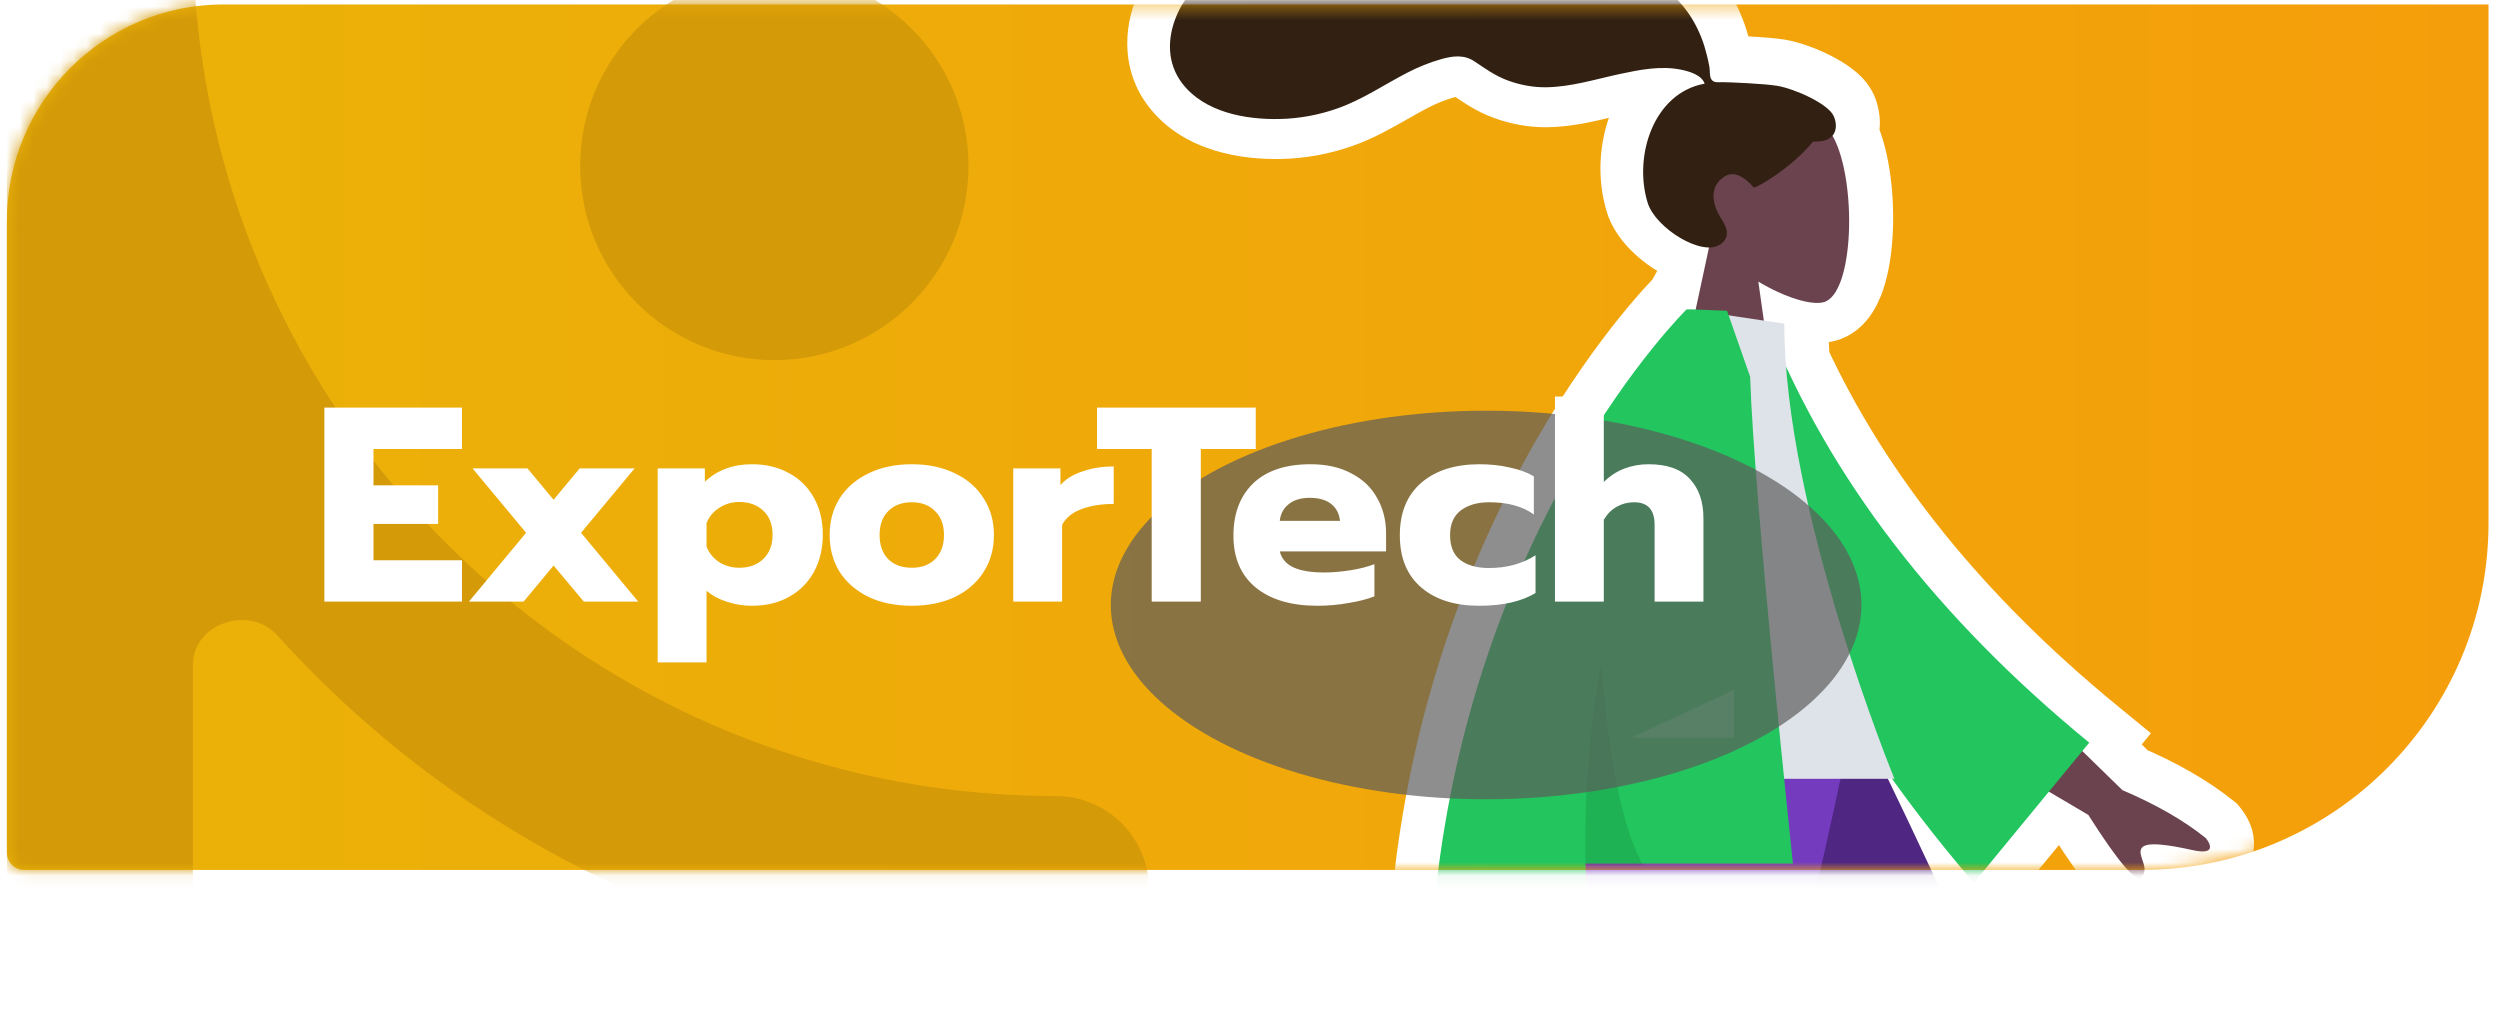 <svg xmlns="http://www.w3.org/2000/svg" width="187" height="77" viewBox="0 0 187 77" fill="none"><path d="M0.514 16.549C0.514 7.592 7.774 0.332 16.73 0.332H186.141V39.124C186.141 53.454 174.524 65.07 160.195 65.07H1.811C1.095 65.07 0.514 64.49 0.514 63.773V16.549Z" fill="url(#paint0_linear_678_1693)"></path><mask id="mask0_678_1693" style="mask-type:alpha" maskUnits="userSpaceOnUse" x="0" y="0" width="187" height="66"><path d="M0.514 16.549C0.514 7.592 7.774 0.332 16.73 0.332H186.141V39.124C186.141 53.454 174.524 65.07 160.195 65.07H1.811C1.095 65.07 0.514 64.49 0.514 63.773V16.549Z" fill="url(#paint1_linear_678_1693)"></path></mask><g mask="url(#mask0_678_1693)"><mask id="path-3-outside-1_678_1693" maskUnits="userSpaceOnUse" x="79.512" y="-8.52" width="103" height="141" fill="black"><rect fill="white" x="79.512" y="-8.52" width="103" height="141"></rect><path fill-rule="evenodd" clip-rule="evenodd" d="M128.886 5.893C129.369 5.893 131.992 6.003 132.965 6.162C134.311 6.383 136.807 7.52 137.207 8.423C137.433 8.934 137.45 9.508 137.121 9.893C137.141 9.927 137.16 9.962 137.179 9.996C138.963 13.323 138.751 21.761 136.445 22.355C135.525 22.592 133.566 22.011 131.572 20.809L131.985 23.729L133.511 23.956C133.511 24.996 133.556 26.068 133.64 27.163C138.372 37.407 145.932 46.785 156.319 55.297L155.802 55.925L158.798 58.849C161.336 59.932 163.416 61.127 165.036 62.436C165.401 62.876 165.798 63.718 164.083 63.341C162.368 62.964 160.547 62.645 160.224 63.203C160.083 63.447 160.186 63.748 160.296 64.071C160.437 64.485 160.591 64.935 160.256 65.346C159.859 65.832 158.523 64.284 156.249 60.701L153.302 58.963L147.688 65.786C145.477 63.206 143.431 60.611 141.571 58H141.265C143.793 63.221 149.429 75.123 154.504 87.681C161.3 104.495 165.982 118.497 165.982 118.497L164.511 118.942L166.411 123.609L166.669 122.983C166.808 122.645 167.199 122.489 167.533 122.638L175.284 126.095C175.284 126.095 176.249 126.238 177.707 126.417C179.166 126.595 178.489 128.834 178.489 128.834H161.122C161.122 128.834 160.845 127.236 160.845 126.403C160.845 126.056 160.977 125.531 161.132 125.037C161.345 124.356 162.091 124.05 162.772 124.231L160.596 120.126L158.857 120.652C158.857 120.652 147.889 107.343 138.173 91.177C136.089 87.708 134.052 84.073 132.139 80.502C129.774 88.31 127.567 93.189 125.516 95.141C121.775 98.7 111.608 99.752 95.015 98.296L94.954 98.07C93.075 98.358 91.101 98.653 89.033 98.954C89.159 99.155 89.248 99.282 89.248 99.282L90.235 99.499C90.592 99.578 90.814 99.936 90.725 100.29L88.668 108.526C88.668 108.526 88.694 109.501 88.771 110.969C88.849 112.437 86.527 112.159 86.527 112.159L83.512 95.052C83.512 95.052 85.037 94.501 85.857 94.356C86.199 94.296 86.738 94.335 87.252 94.402C87.819 94.475 88.208 94.928 88.31 95.466C90.238 94.847 92.062 94.259 93.784 93.703L93.609 93.048C106.866 88.293 113.674 85.52 114.032 84.727C114.297 84.142 115.292 78.621 117.016 68.163H112.61C111.964 70.202 111.484 71.683 111.362 71.984C110.745 73.513 111.793 75.736 112.504 77.242C112.614 77.475 112.716 77.692 112.802 77.885C111.816 78.326 111.343 77.793 110.843 77.231C110.279 76.595 109.682 75.923 108.277 76.577C107.734 76.83 107.221 77.128 106.719 77.42C104.985 78.428 103.393 79.354 101.227 78.017C100.883 77.805 100.507 77.007 101.416 76.383C103.682 74.829 106.946 72.11 107.387 71.215C107.581 70.822 107.874 69.694 108.215 68.163H107.264C109.857 38.904 126.201 22.89 126.201 22.89L126.207 22.895L126.21 22.89H126.359H126.677L126.886 22.898L127.881 18.258C126.265 18.253 123.78 16.48 123.297 14.925C122.216 11.443 123.722 6.699 127.557 6.004C127.329 5.348 126.408 5.084 125.777 4.956C124.265 4.65 122.679 4.967 121.196 5.286C120.751 5.382 120.305 5.489 119.858 5.596C118.474 5.928 117.074 6.264 115.66 6.275C114.697 6.282 113.741 6.098 112.837 5.768C112.014 5.467 111.347 5.017 110.643 4.542L110.643 4.542L110.642 4.542L110.642 4.541L110.642 4.541L110.64 4.54C110.539 4.472 110.438 4.404 110.336 4.335C109.558 3.816 108.711 3.927 107.852 4.17C106.967 4.42 106.122 4.767 105.305 5.19C104.743 5.48 104.195 5.792 103.649 6.104C102.5 6.759 101.354 7.412 100.093 7.855C98.697 8.346 97.245 8.616 95.767 8.648C93.211 8.704 90.139 8.146 88.484 5.989C87.342 4.501 87.342 2.653 88.036 0.969C88.681 -0.596 89.825 -1.708 91.21 -2.632C92.691 -3.62 94.341 -4.36 96.132 -4.499C98.05 -4.648 99.904 -4 101.527 -3.01C101.737 -2.882 101.943 -2.754 102.148 -2.626L102.148 -2.626C103.496 -1.787 104.781 -0.986 106.411 -0.736C108.277 -0.449 110.144 -0.68 111.928 -1.267C112.121 -1.331 112.314 -1.395 112.507 -1.459L112.507 -1.459C114.173 -2.013 115.799 -2.554 117.576 -2.698C119.428 -2.848 121.376 -2.679 123.098 -1.938C124.657 -1.268 125.893 -0.115 126.736 1.356C127.185 2.14 127.506 2.975 127.718 3.853C127.793 4.162 127.867 4.471 127.919 4.784C127.934 4.874 127.938 4.976 127.942 5.082C127.95 5.297 127.958 5.524 128.059 5.68C128.211 5.916 128.469 5.906 128.73 5.897C128.782 5.895 128.834 5.893 128.886 5.893Z"></path></mask><path fill-rule="evenodd" clip-rule="evenodd" d="M128.886 5.893C129.369 5.893 131.992 6.003 132.965 6.162C134.311 6.383 136.807 7.52 137.207 8.423C137.433 8.934 137.45 9.508 137.121 9.893C137.141 9.927 137.16 9.962 137.179 9.996C138.963 13.323 138.751 21.761 136.445 22.355C135.525 22.592 133.566 22.011 131.572 20.809L131.985 23.729L133.511 23.956C133.511 24.996 133.556 26.068 133.64 27.163C138.372 37.407 145.932 46.785 156.319 55.297L155.802 55.925L158.798 58.849C161.336 59.932 163.416 61.127 165.036 62.436C165.401 62.876 165.798 63.718 164.083 63.341C162.368 62.964 160.547 62.645 160.224 63.203C160.083 63.447 160.186 63.748 160.296 64.071C160.437 64.485 160.591 64.935 160.256 65.346C159.859 65.832 158.523 64.284 156.249 60.701L153.302 58.963L147.688 65.786C145.477 63.206 143.431 60.611 141.571 58H141.265C143.793 63.221 149.429 75.123 154.504 87.681C161.3 104.495 165.982 118.497 165.982 118.497L164.511 118.942L166.411 123.609L166.669 122.983C166.808 122.645 167.199 122.489 167.533 122.638L175.284 126.095C175.284 126.095 176.249 126.238 177.707 126.417C179.166 126.595 178.489 128.834 178.489 128.834H161.122C161.122 128.834 160.845 127.236 160.845 126.403C160.845 126.056 160.977 125.531 161.132 125.037C161.345 124.356 162.091 124.05 162.772 124.231L160.596 120.126L158.857 120.652C158.857 120.652 147.889 107.343 138.173 91.177C136.089 87.708 134.052 84.073 132.139 80.502C129.774 88.31 127.567 93.189 125.516 95.141C121.775 98.7 111.608 99.752 95.015 98.296L94.954 98.07C93.075 98.358 91.101 98.653 89.033 98.954C89.159 99.155 89.248 99.282 89.248 99.282L90.235 99.499C90.592 99.578 90.814 99.936 90.725 100.29L88.668 108.526C88.668 108.526 88.694 109.501 88.771 110.969C88.849 112.437 86.527 112.159 86.527 112.159L83.512 95.052C83.512 95.052 85.037 94.501 85.857 94.356C86.199 94.296 86.738 94.335 87.252 94.402C87.819 94.475 88.208 94.928 88.31 95.466C90.238 94.847 92.062 94.259 93.784 93.703L93.609 93.048C106.866 88.293 113.674 85.52 114.032 84.727C114.297 84.142 115.292 78.621 117.016 68.163H112.61C111.964 70.202 111.484 71.683 111.362 71.984C110.745 73.513 111.793 75.736 112.504 77.242C112.614 77.475 112.716 77.692 112.802 77.885C111.816 78.326 111.343 77.793 110.843 77.231C110.279 76.595 109.682 75.923 108.277 76.577C107.734 76.83 107.221 77.128 106.719 77.42C104.985 78.428 103.393 79.354 101.227 78.017C100.883 77.805 100.507 77.007 101.416 76.383C103.682 74.829 106.946 72.11 107.387 71.215C107.581 70.822 107.874 69.694 108.215 68.163H107.264C109.857 38.904 126.201 22.89 126.201 22.89L126.207 22.895L126.21 22.89H126.359H126.677L126.886 22.898L127.881 18.258C126.265 18.253 123.78 16.48 123.297 14.925C122.216 11.443 123.722 6.699 127.557 6.004C127.329 5.348 126.408 5.084 125.777 4.956C124.265 4.65 122.679 4.967 121.196 5.286C120.751 5.382 120.305 5.489 119.858 5.596C118.474 5.928 117.074 6.264 115.66 6.275C114.697 6.282 113.741 6.098 112.837 5.768C112.014 5.467 111.347 5.017 110.643 4.542L110.643 4.542L110.642 4.542L110.642 4.541L110.642 4.541L110.64 4.54C110.539 4.472 110.438 4.404 110.336 4.335C109.558 3.816 108.711 3.927 107.852 4.17C106.967 4.42 106.122 4.767 105.305 5.19C104.743 5.48 104.195 5.792 103.649 6.104C102.5 6.759 101.354 7.412 100.093 7.855C98.697 8.346 97.245 8.616 95.767 8.648C93.211 8.704 90.139 8.146 88.484 5.989C87.342 4.501 87.342 2.653 88.036 0.969C88.681 -0.596 89.825 -1.708 91.21 -2.632C92.691 -3.62 94.341 -4.36 96.132 -4.499C98.05 -4.648 99.904 -4 101.527 -3.01C101.737 -2.882 101.943 -2.754 102.148 -2.626L102.148 -2.626C103.496 -1.787 104.781 -0.986 106.411 -0.736C108.277 -0.449 110.144 -0.68 111.928 -1.267C112.121 -1.331 112.314 -1.395 112.507 -1.459L112.507 -1.459C114.173 -2.013 115.799 -2.554 117.576 -2.698C119.428 -2.848 121.376 -2.679 123.098 -1.938C124.657 -1.268 125.893 -0.115 126.736 1.356C127.185 2.14 127.506 2.975 127.718 3.853C127.793 4.162 127.867 4.471 127.919 4.784C127.934 4.874 127.938 4.976 127.942 5.082C127.95 5.297 127.958 5.524 128.059 5.68C128.211 5.916 128.469 5.906 128.73 5.897C128.782 5.895 128.834 5.893 128.886 5.893Z" fill="white"></path><path d="M132.965 6.162L133.491 2.962L133.49 2.962L132.965 6.162ZM128.886 5.893L128.886 9.136L128.886 9.136L128.886 5.893ZM137.207 8.423L134.241 9.736L134.241 9.736L137.207 8.423ZM137.121 9.893L134.655 7.786L133.152 9.545L134.326 11.539L137.121 9.893ZM137.179 9.996L140.037 8.463L140.037 8.463L137.179 9.996ZM136.445 22.355L137.255 25.496L137.255 25.496L136.445 22.355ZM131.572 20.809L133.247 18.032L127.407 14.511L128.361 21.263L131.572 20.809ZM131.985 23.729L128.773 24.183L129.112 26.58L131.507 26.937L131.985 23.729ZM133.511 23.956H136.754V21.16L133.989 20.748L133.511 23.956ZM133.64 27.163L130.406 27.411L130.451 27.994L130.696 28.523L133.64 27.163ZM156.319 55.297L158.823 57.358L160.888 54.849L158.375 52.789L156.319 55.297ZM155.802 55.925L153.298 53.864L151.404 56.165L153.537 58.246L155.802 55.925ZM158.798 58.849L156.533 61.17L156.967 61.594L157.525 61.832L158.798 58.849ZM165.036 62.436L167.534 60.366L167.326 60.116L167.074 59.912L165.036 62.436ZM160.224 63.203L157.416 61.58L157.416 61.58L160.224 63.203ZM160.296 64.071L157.227 65.118L157.227 65.118L160.296 64.071ZM160.256 65.346L157.743 63.295L157.743 63.295L160.256 65.346ZM156.249 60.701L158.987 58.963L158.569 58.303L157.897 57.907L156.249 60.701ZM153.302 58.963L154.95 56.169L152.56 54.76L150.798 56.902L153.302 58.963ZM147.688 65.786L145.225 67.896L147.738 70.829L150.192 67.847L147.688 65.786ZM141.571 58L144.213 56.118L143.243 54.757H141.571V58ZM141.265 58V54.757H136.091L138.346 59.413L141.265 58ZM154.504 87.681L157.511 86.466L157.511 86.466L154.504 87.681ZM165.982 118.497L166.921 121.601L170.117 120.634L169.058 117.468L165.982 118.497ZM164.511 118.942L163.572 115.837L160.165 116.868L161.507 120.164L164.511 118.942ZM166.411 123.609L163.407 124.832L166.392 132.166L169.41 124.845L166.411 123.609ZM166.669 122.983L163.67 121.748L163.67 121.748L166.669 122.983ZM167.533 122.638L166.212 125.6L166.212 125.6L167.533 122.638ZM175.284 126.095L173.963 129.057L174.368 129.237L174.806 129.302L175.284 126.095ZM177.707 126.417L177.313 129.636L177.313 129.636L177.707 126.417ZM178.489 128.834V132.077H180.896L181.593 129.773L178.489 128.834ZM161.122 128.834L157.927 129.389L158.394 132.077H161.122V128.834ZM161.132 125.037L158.036 124.069L158.036 124.069L161.132 125.037ZM162.772 124.231L161.942 127.366L169.112 129.263L165.637 122.711L162.772 124.231ZM160.596 120.126L163.461 118.607L162.211 116.249L159.656 117.022L160.596 120.126ZM158.857 120.652L156.354 122.715L157.728 124.383L159.797 123.757L158.857 120.652ZM138.173 91.177L140.953 89.506L140.953 89.506L138.173 91.177ZM132.139 80.502L134.998 78.971L131.303 72.075L129.035 79.562L132.139 80.502ZM125.516 95.141L123.28 92.791L123.28 92.791L125.516 95.141ZM95.015 98.296L91.882 99.135L92.469 101.328L94.731 101.527L95.015 98.296ZM94.954 98.07L98.087 97.231L97.335 94.424L94.463 94.864L94.954 98.07ZM89.033 98.954L88.565 95.745L83.641 96.462L86.285 100.677L89.033 98.954ZM89.248 99.282L86.591 101.143L87.316 102.178L88.551 102.45L89.248 99.282ZM90.235 99.499L90.932 96.332L90.932 96.332L90.235 99.499ZM90.725 100.29L93.872 101.076L93.872 101.076L90.725 100.29ZM88.668 108.526L85.521 107.74L85.414 108.17L85.426 108.612L88.668 108.526ZM88.771 110.969L85.532 111.14L85.532 111.14L88.771 110.969ZM86.527 112.159L83.333 112.722L83.751 115.093L86.141 115.379L86.527 112.159ZM83.512 95.052L82.41 92.001L79.844 92.928L80.318 95.615L83.512 95.052ZM85.857 94.356L86.421 97.55L86.421 97.55L85.857 94.356ZM87.252 94.402L87.668 91.185L87.668 91.185L87.252 94.402ZM88.31 95.466L85.122 96.066L85.802 99.678L89.302 98.554L88.31 95.466ZM93.784 93.703L94.781 96.789L97.715 95.842L96.917 92.864L93.784 93.703ZM93.609 93.048L92.514 89.995L89.704 91.003L90.476 93.887L93.609 93.048ZM114.032 84.727L111.077 83.391L111.077 83.391L114.032 84.727ZM117.016 68.163L120.216 68.691L120.838 64.92H117.016V68.163ZM112.61 68.163V64.92H110.237L109.519 67.182L112.61 68.163ZM111.362 71.984L114.37 73.197L114.37 73.197L111.362 71.984ZM112.504 77.242L109.571 78.626L109.571 78.626L112.504 77.242ZM112.802 77.885L114.127 80.846L117.084 79.522L115.764 76.564L112.802 77.885ZM110.843 77.231L108.418 79.384L108.418 79.384L110.843 77.231ZM108.277 76.577L106.909 73.636L106.909 73.636L108.277 76.577ZM106.719 77.42L105.089 74.616L105.089 74.616L106.719 77.42ZM101.227 78.017L99.523 80.777L99.523 80.777L101.227 78.017ZM101.416 76.383L103.251 79.058L103.251 79.058L101.416 76.383ZM107.387 71.215L110.297 72.648L110.297 72.648L107.387 71.215ZM108.215 68.163L111.381 68.869L112.261 64.92H108.215V68.163ZM107.264 68.163L104.034 67.877L103.721 71.406H107.264V68.163ZM126.201 22.89L128.357 20.467L126.094 18.455L123.932 20.574L126.201 22.89ZM126.207 22.895L124.052 25.319L127.074 28.006L129.041 24.473L126.207 22.895ZM126.21 22.89V19.647H124.304L123.376 21.313L126.21 22.89ZM126.677 22.89L126.793 19.649L126.735 19.647H126.677V22.89ZM126.886 22.898L126.77 26.139L129.487 26.236L130.057 23.578L126.886 22.898ZM127.881 18.258L131.052 18.939L131.891 15.028L127.892 15.015L127.881 18.258ZM123.297 14.925L126.395 13.963L126.395 13.963L123.297 14.925ZM127.557 6.004L128.136 9.195L131.865 8.519L130.621 4.939L127.557 6.004ZM125.777 4.956L126.421 1.777L126.421 1.777L125.777 4.956ZM121.196 5.286L120.514 2.115L120.514 2.115L121.196 5.286ZM119.858 5.596L120.614 8.75L120.614 8.75L119.858 5.596ZM115.66 6.275L115.635 3.032L115.634 3.032L115.66 6.275ZM112.837 5.768L113.95 2.721L113.95 2.721L112.837 5.768ZM110.643 4.542L112.457 1.853L112.41 1.822L112.362 1.792L110.643 4.542ZM110.643 4.542L108.825 7.228L108.874 7.261L108.924 7.292L110.643 4.542ZM110.642 4.542L108.823 7.227L108.825 7.228L110.642 4.542ZM110.642 4.541L108.767 7.188L108.794 7.207L108.822 7.226L110.642 4.541ZM110.642 4.541L112.516 1.894L112.486 1.873L112.455 1.852L110.642 4.541ZM110.64 4.54L108.826 7.229L108.827 7.229L110.64 4.54ZM110.336 4.335L112.136 1.638L112.136 1.638L110.336 4.335ZM107.852 4.17L108.733 7.292L108.734 7.291L107.852 4.17ZM105.305 5.19L103.815 2.309L103.815 2.309L105.305 5.19ZM103.649 6.104L102.043 3.286L102.043 3.286L103.649 6.104ZM100.093 7.855L101.17 10.915L101.17 10.915L100.093 7.855ZM95.767 8.648L95.697 5.406L95.697 5.406L95.767 8.648ZM88.484 5.989L91.057 4.015L91.057 4.015L88.484 5.989ZM88.036 0.969L91.034 2.206L91.034 2.206L88.036 0.969ZM91.21 -2.632L89.41 -5.33L89.41 -5.33L91.21 -2.632ZM96.132 -4.499L95.881 -7.732L95.881 -7.732L96.132 -4.499ZM101.527 -3.01L99.838 -0.241L99.838 -0.241L101.527 -3.01ZM102.148 -2.626L100.433 0.127L100.442 0.132L102.148 -2.626ZM102.148 -2.626L103.863 -5.379L103.854 -5.384L102.148 -2.626ZM106.411 -0.736L106.904 -3.941L106.904 -3.941L106.411 -0.736ZM111.928 -1.267L112.942 1.814L112.942 1.814L111.928 -1.267ZM112.507 -1.459L111.485 -4.537L111.483 -4.536L112.507 -1.459ZM112.507 -1.459L113.528 1.619L113.531 1.619L112.507 -1.459ZM117.576 -2.698L117.838 0.535L117.838 0.535L117.576 -2.698ZM123.098 -1.938L124.379 -4.918L124.379 -4.918L123.098 -1.938ZM126.736 1.356L129.55 -0.257L129.55 -0.257L126.736 1.356ZM127.718 3.853L130.871 3.091L130.871 3.091L127.718 3.853ZM127.919 4.784L124.719 5.315L124.719 5.315L127.919 4.784ZM127.942 5.082L124.701 5.205L124.701 5.205L127.942 5.082ZM128.059 5.68L130.784 3.922L130.784 3.922L128.059 5.68ZM128.73 5.897L128.852 9.138L128.852 9.138L128.73 5.897ZM133.49 2.962C132.253 2.759 129.421 2.649 128.885 2.649L128.886 9.136C128.886 9.136 128.887 9.136 128.89 9.136C128.893 9.136 128.897 9.136 128.901 9.136C128.911 9.136 128.925 9.137 128.941 9.137C128.975 9.137 129.018 9.138 129.07 9.14C129.175 9.143 129.309 9.147 129.464 9.153C129.775 9.165 130.159 9.183 130.558 9.206C131.421 9.255 132.15 9.315 132.44 9.363L133.49 2.962ZM140.173 7.11C139.732 6.114 138.956 5.464 138.53 5.14C138.013 4.746 137.438 4.411 136.901 4.141C135.869 3.62 134.587 3.142 133.491 2.962L132.44 9.363C132.528 9.377 132.742 9.428 133.059 9.54C133.362 9.647 133.685 9.784 133.98 9.933C134.287 10.087 134.494 10.22 134.6 10.3C134.651 10.339 134.636 10.334 134.585 10.279C134.544 10.235 134.383 10.056 134.241 9.736L140.173 7.11ZM139.586 12.001C141.063 10.273 140.653 8.196 140.173 7.11L134.241 9.736C134.193 9.628 134.12 9.413 134.131 9.096C134.142 8.757 134.259 8.25 134.655 7.786L139.586 12.001ZM140.037 8.463C139.997 8.39 139.957 8.318 139.915 8.248L134.326 11.539C134.324 11.537 134.323 11.533 134.32 11.529L140.037 8.463ZM137.255 25.496C138.469 25.183 139.291 24.416 139.796 23.749C140.299 23.086 140.628 22.347 140.853 21.689C141.303 20.368 141.518 18.822 141.585 17.347C141.714 14.522 141.336 10.886 140.037 8.463L134.32 11.529C134.805 12.433 135.213 14.679 135.105 17.053C135.054 18.178 134.896 19.06 134.714 19.593C134.622 19.861 134.57 19.905 134.627 19.83C134.687 19.752 134.997 19.379 135.635 19.215L137.255 25.496ZM129.898 23.587C131.085 24.303 132.311 24.865 133.447 25.219C134.426 25.523 135.88 25.85 137.255 25.496L135.635 19.215C135.936 19.137 136.079 19.176 135.949 19.161C135.852 19.15 135.661 19.114 135.375 19.025C134.804 18.847 134.053 18.518 133.247 18.032L129.898 23.587ZM135.196 23.275L134.784 20.355L128.361 21.263L128.773 24.183L135.196 23.275ZM133.989 20.748L132.463 20.521L131.507 26.937L133.033 27.164L133.989 20.748ZM136.874 26.915C136.795 25.891 136.754 24.902 136.754 23.956H130.267C130.267 25.089 130.317 26.245 130.406 27.411L136.874 26.915ZM158.375 52.789C148.295 44.528 141.075 35.525 136.584 25.803L130.696 28.523C135.669 39.289 143.568 49.041 154.263 57.806L158.375 52.789ZM158.306 57.986L158.823 57.358L153.814 53.236L153.298 53.864L158.306 57.986ZM161.063 56.528L158.067 53.604L153.537 58.246L156.533 61.17L161.063 56.528ZM167.074 59.912C165.159 58.367 162.8 57.03 160.071 55.866L157.525 61.832C159.872 62.833 161.672 63.888 162.999 64.96L167.074 59.912ZM163.386 66.509C163.956 66.634 164.731 66.754 165.537 66.621C166.441 66.471 167.894 65.861 168.43 64.179C168.84 62.893 168.392 61.818 168.232 61.468C168.016 60.994 167.741 60.617 167.534 60.366L162.539 64.506C162.514 64.475 162.426 64.368 162.332 64.164C162.296 64.084 161.909 63.279 162.249 62.211C162.447 61.589 162.841 61.061 163.347 60.699C163.809 60.368 164.244 60.26 164.477 60.221C164.886 60.153 165.067 60.237 164.779 60.174L163.386 66.509ZM163.033 64.825C162.694 65.41 162.236 65.74 161.915 65.907C161.611 66.066 161.368 66.115 161.283 66.13C161.127 66.158 161.121 66.134 161.37 66.154C161.838 66.192 162.531 66.321 163.386 66.509L164.779 60.174C163.92 59.985 162.844 59.765 161.892 59.688C161.431 59.651 160.803 59.629 160.162 59.741C159.659 59.83 158.24 60.154 157.416 61.58L163.033 64.825ZM163.366 63.024C163.351 62.981 163.343 62.956 163.335 62.934C163.329 62.914 163.327 62.909 163.329 62.913C163.329 62.915 163.354 62.997 163.374 63.129C163.414 63.397 163.46 64.085 163.033 64.825L157.416 61.58C156.847 62.564 156.875 63.525 156.958 64.086C157.032 64.579 157.196 65.029 157.227 65.118L163.366 63.024ZM162.769 67.396C164.399 65.398 163.399 63.12 163.366 63.024L157.227 65.118C157.267 65.238 157.269 65.247 157.267 65.238C157.262 65.22 157.23 65.103 157.218 64.923C157.206 64.732 157.215 64.456 157.306 64.138C157.4 63.81 157.557 63.524 157.743 63.295L162.769 67.396ZM153.511 62.439C154.663 64.254 155.67 65.705 156.501 66.668C156.879 67.106 157.423 67.687 158.088 68.095C158.413 68.294 159.07 68.643 159.95 68.674C161.035 68.712 162.074 68.248 162.769 67.396L157.743 63.295C158.339 62.565 159.249 62.159 160.176 62.191C160.898 62.217 161.368 62.497 161.476 62.563C161.708 62.705 161.702 62.767 161.412 62.431C160.908 61.846 160.11 60.731 158.987 58.963L153.511 62.439ZM151.655 61.757L154.602 63.494L157.897 57.907L154.95 56.169L151.655 61.757ZM150.192 67.847L155.807 61.024L150.798 56.902L145.183 63.725L150.192 67.847ZM138.93 59.881C140.852 62.581 142.959 65.252 145.225 67.896L150.15 63.675C147.996 61.161 146.01 58.642 144.213 56.118L138.93 59.881ZM141.265 61.243H141.571V54.757H141.265V61.243ZM157.511 86.466C152.397 73.811 146.726 61.835 144.184 56.586L138.346 59.413C140.861 64.607 146.461 76.435 151.497 88.896L157.511 86.466ZM165.982 118.497C169.058 117.468 169.058 117.468 169.058 117.468C169.058 117.467 169.058 117.467 169.058 117.467C169.057 117.466 169.057 117.465 169.057 117.464C169.056 117.462 169.055 117.46 169.054 117.456C169.051 117.448 169.048 117.438 169.043 117.424C169.034 117.395 169.02 117.354 169.001 117.299C168.964 117.19 168.91 117.029 168.838 116.818C168.695 116.397 168.484 115.779 168.209 114.985C167.66 113.398 166.858 111.11 165.842 108.294C163.813 102.664 160.928 94.92 157.511 86.466L151.497 88.896C154.876 97.256 157.73 104.92 159.74 110.494C160.745 113.281 161.538 115.543 162.079 117.107C162.35 117.889 162.557 118.496 162.697 118.906C162.767 119.111 162.819 119.267 162.854 119.371C162.872 119.423 162.885 119.462 162.894 119.488C162.898 119.501 162.901 119.511 162.903 119.517C162.904 119.52 162.905 119.522 162.906 119.524C162.906 119.524 162.906 119.525 162.906 119.525C162.906 119.525 162.906 119.525 162.906 119.525C162.906 119.525 162.906 119.525 165.982 118.497ZM165.45 122.046L166.921 121.601L165.043 115.392L163.572 115.837L165.45 122.046ZM169.415 122.386L167.515 117.719L161.507 120.164L163.407 124.832L169.415 122.386ZM163.67 121.748L163.412 122.373L169.41 124.845L169.667 124.219L163.67 121.748ZM168.854 119.676C166.851 118.783 164.506 119.72 163.67 121.748L169.667 124.219C169.11 125.571 167.547 126.196 166.212 125.6L168.854 119.676ZM176.605 123.132L168.853 119.676L166.212 125.6L173.963 129.057L176.605 123.132ZM178.101 123.198C177.39 123.111 176.801 123.032 176.391 122.976C176.186 122.948 176.026 122.925 175.919 122.91C175.865 122.902 175.825 122.896 175.798 122.892C175.785 122.89 175.775 122.889 175.769 122.888C175.766 122.887 175.764 122.887 175.763 122.887C175.762 122.887 175.762 122.887 175.762 122.887C175.762 122.887 175.762 122.887 175.762 122.887C175.762 122.887 175.762 122.887 175.762 122.887C175.762 122.887 175.762 122.887 175.762 122.887C175.762 122.887 175.762 122.887 175.284 126.095C174.806 129.302 174.806 129.302 174.806 129.302C174.806 129.302 174.806 129.303 174.806 129.303C174.806 129.303 174.806 129.303 174.806 129.303C174.807 129.303 174.807 129.303 174.807 129.303C174.808 129.303 174.809 129.303 174.81 129.303C174.813 129.304 174.817 129.304 174.821 129.305C174.83 129.306 174.842 129.308 174.858 129.31C174.89 129.315 174.936 129.322 174.996 129.33C175.115 129.347 175.288 129.372 175.507 129.402C175.943 129.462 176.565 129.545 177.313 129.636L178.101 123.198ZM178.489 128.834C181.593 129.773 181.593 129.772 181.594 129.771C181.594 129.77 181.594 129.769 181.594 129.769C181.595 129.767 181.595 129.766 181.596 129.765C181.596 129.762 181.597 129.759 181.598 129.756C181.6 129.75 181.602 129.743 181.604 129.735C181.609 129.72 181.614 129.703 181.619 129.683C181.63 129.644 181.643 129.595 181.658 129.537C181.687 129.423 181.723 129.271 181.757 129.091C181.822 128.751 181.901 128.221 181.887 127.619C181.875 127.065 181.78 126.12 181.222 125.195C180.563 124.102 179.451 123.363 178.101 123.198L177.313 129.636C177.064 129.606 176.735 129.513 176.398 129.296C176.061 129.078 175.822 128.802 175.667 128.544C175.519 128.3 175.458 128.09 175.431 127.974C175.405 127.856 175.403 127.781 175.402 127.765C175.402 127.746 175.402 127.787 175.386 127.872C175.38 127.905 175.374 127.929 175.372 127.938C175.371 127.942 175.371 127.941 175.373 127.934C175.374 127.931 175.375 127.926 175.377 127.92C175.378 127.916 175.379 127.913 175.38 127.909C175.381 127.907 175.381 127.904 175.382 127.902C175.382 127.901 175.383 127.9 175.383 127.899C175.383 127.898 175.383 127.897 175.384 127.897C175.384 127.896 175.384 127.895 178.489 128.834ZM161.122 132.077H178.489V125.591H161.122V132.077ZM157.602 126.403C157.602 127.065 157.702 127.872 157.771 128.373C157.809 128.654 157.848 128.903 157.876 129.083C157.891 129.173 157.903 129.247 157.912 129.299C157.916 129.325 157.92 129.346 157.922 129.361C157.924 129.369 157.925 129.375 157.925 129.38C157.926 129.382 157.926 129.384 157.926 129.385C157.926 129.386 157.927 129.387 157.927 129.387C157.927 129.388 157.927 129.388 157.927 129.388C157.927 129.388 157.927 129.388 157.927 129.388C157.927 129.389 157.927 129.389 161.122 128.834C164.318 128.279 164.318 128.279 164.318 128.279C164.318 128.279 164.318 128.279 164.318 128.279C164.318 128.28 164.318 128.28 164.318 128.28C164.318 128.28 164.318 128.28 164.318 128.28C164.318 128.28 164.318 128.28 164.318 128.279C164.318 128.277 164.317 128.274 164.316 128.27C164.315 128.261 164.313 128.247 164.309 128.228C164.303 128.19 164.293 128.132 164.282 128.059C164.258 127.913 164.227 127.711 164.197 127.488C164.127 126.982 164.088 126.573 164.088 126.403H157.602ZM158.036 124.069C157.89 124.537 157.602 125.5 157.602 126.403H164.088C164.088 126.461 164.086 126.503 164.084 126.526C164.082 126.55 164.08 126.563 164.08 126.563C164.08 126.564 164.081 126.557 164.084 126.541C164.087 126.526 164.091 126.504 164.097 126.477C164.123 126.36 164.167 126.2 164.228 126.004L158.036 124.069ZM163.602 121.095C161.653 120.579 158.885 121.355 158.036 124.069L164.227 126.004C164.036 126.618 163.593 127.042 163.146 127.251C162.73 127.445 162.306 127.462 161.942 127.366L163.602 121.095ZM157.73 121.646L159.907 125.75L165.637 122.711L163.461 118.607L157.73 121.646ZM159.797 123.757L161.535 123.231L159.656 117.022L157.918 117.548L159.797 123.757ZM135.393 92.847C140.321 101.047 145.556 108.505 149.551 113.906C151.551 116.609 153.245 118.804 154.442 120.325C155.041 121.086 155.516 121.68 155.842 122.085C156.005 122.287 156.132 122.443 156.218 122.549C156.261 122.602 156.294 122.642 156.317 122.67C156.329 122.684 156.338 122.695 156.344 122.702C156.347 122.706 156.349 122.709 156.351 122.711C156.352 122.712 156.353 122.713 156.353 122.714C156.353 122.714 156.354 122.714 156.354 122.715C156.354 122.715 156.354 122.715 158.857 120.652C161.36 118.59 161.36 118.59 161.36 118.59C161.36 118.59 161.36 118.59 161.36 118.59C161.36 118.59 161.36 118.589 161.359 118.589C161.359 118.588 161.357 118.586 161.355 118.583C161.35 118.578 161.343 118.569 161.334 118.557C161.314 118.534 161.285 118.498 161.245 118.449C161.166 118.352 161.047 118.206 160.892 118.013C160.581 117.627 160.122 117.054 159.541 116.315C158.378 114.836 156.723 112.693 154.766 110.048C150.848 104.752 145.741 97.473 140.953 89.506L135.393 92.847ZM129.28 82.034C131.212 85.64 133.275 89.323 135.393 92.847L140.953 89.506C138.902 86.093 136.892 82.506 134.998 78.971L129.28 82.034ZM127.752 97.49C129.242 96.072 130.515 93.897 131.665 91.355C132.849 88.738 134.039 85.42 135.243 81.443L129.035 79.562C127.875 83.393 126.779 86.418 125.755 88.681C124.697 91.018 123.841 92.258 123.28 92.791L127.752 97.49ZM94.731 101.527C103.122 102.263 110.043 102.381 115.419 101.825C120.626 101.286 125.053 100.058 127.752 97.49L123.28 92.791C122.238 93.783 119.711 94.86 114.751 95.373C109.96 95.868 103.5 95.785 95.298 95.065L94.731 101.527ZM91.821 98.909L91.882 99.135L98.147 97.457L98.087 97.231L91.821 98.909ZM89.5 102.164C91.576 101.862 93.558 101.566 95.446 101.276L94.463 94.864C92.592 95.151 90.626 95.445 88.565 95.745L89.5 102.164ZM89.248 99.282C91.904 97.422 91.904 97.422 91.905 97.422C91.905 97.422 91.905 97.422 91.905 97.422C91.905 97.422 91.905 97.422 91.905 97.423C91.905 97.423 91.905 97.423 91.906 97.423C91.906 97.424 91.906 97.424 91.906 97.425C91.907 97.425 91.907 97.426 91.908 97.427C91.909 97.428 91.909 97.429 91.91 97.429C91.91 97.43 91.909 97.429 91.907 97.426C91.904 97.421 91.896 97.409 91.884 97.392C91.861 97.357 91.825 97.301 91.781 97.231L86.285 100.677C86.367 100.808 86.438 100.916 86.49 100.995C86.517 101.035 86.539 101.067 86.556 101.092C86.565 101.105 86.572 101.115 86.578 101.124C86.581 101.128 86.583 101.132 86.585 101.135C86.587 101.136 86.588 101.138 86.589 101.139C86.589 101.14 86.59 101.14 86.59 101.141C86.59 101.141 86.59 101.142 86.591 101.142C86.591 101.142 86.591 101.142 86.591 101.142C86.591 101.142 86.591 101.142 86.591 101.143C86.591 101.143 86.591 101.143 89.248 99.282ZM90.932 96.332L89.945 96.115L88.551 102.45L89.538 102.667L90.932 96.332ZM93.872 101.076C94.403 98.949 93.073 96.803 90.932 96.332L89.538 102.667C88.111 102.353 87.224 100.922 87.578 99.504L93.872 101.076ZM91.814 109.312L93.872 101.076L87.578 99.504L85.521 107.74L91.814 109.312ZM92.01 110.798C91.972 110.083 91.947 109.488 91.931 109.075C91.924 108.868 91.918 108.707 91.915 108.598C91.913 108.544 91.912 108.503 91.911 108.477C91.911 108.463 91.91 108.453 91.91 108.447C91.91 108.444 91.91 108.442 91.91 108.441C91.91 108.44 91.91 108.44 91.91 108.44C91.91 108.44 91.91 108.44 91.91 108.44C91.91 108.44 91.91 108.44 91.91 108.44C91.91 108.44 91.91 108.44 91.91 108.44C91.91 108.44 91.91 108.44 88.668 108.526C85.426 108.612 85.426 108.612 85.426 108.612C85.426 108.612 85.426 108.613 85.426 108.613C85.426 108.613 85.426 108.613 85.426 108.613C85.426 108.613 85.426 108.614 85.426 108.614C85.426 108.615 85.426 108.616 85.426 108.617C85.426 108.62 85.426 108.623 85.426 108.628C85.426 108.637 85.427 108.649 85.427 108.665C85.428 108.698 85.43 108.744 85.431 108.805C85.435 108.925 85.441 109.099 85.449 109.32C85.466 109.761 85.493 110.388 85.532 111.14L92.01 110.798ZM86.527 112.159C86.141 115.379 86.142 115.379 86.144 115.379C86.144 115.379 86.145 115.379 86.146 115.379C86.147 115.38 86.148 115.38 86.15 115.38C86.153 115.38 86.156 115.381 86.159 115.381C86.165 115.382 86.173 115.383 86.18 115.383C86.196 115.385 86.214 115.387 86.234 115.389C86.275 115.393 86.326 115.398 86.385 115.402C86.502 115.411 86.659 115.419 86.842 115.422C87.188 115.427 87.723 115.413 88.313 115.295C88.857 115.186 89.771 114.928 90.585 114.218C91.547 113.379 92.082 112.155 92.01 110.798L85.532 111.14C85.519 110.89 85.553 110.55 85.709 110.181C85.865 109.811 86.094 109.528 86.321 109.33C86.537 109.142 86.732 109.045 86.843 108.999C86.954 108.952 87.028 108.937 87.043 108.934C87.063 108.93 87.023 108.937 86.936 108.936C86.903 108.936 86.878 108.934 86.869 108.933C86.865 108.933 86.866 108.933 86.872 108.934C86.876 108.934 86.881 108.935 86.888 108.935C86.891 108.936 86.895 108.936 86.899 108.937C86.901 108.937 86.903 108.937 86.906 108.937C86.907 108.938 86.908 108.938 86.909 108.938C86.91 108.938 86.911 108.938 86.911 108.938C86.912 108.938 86.913 108.938 86.527 112.159ZM80.318 95.615L83.333 112.722L89.721 111.596L86.706 94.489L80.318 95.615ZM85.294 91.162C84.641 91.278 83.864 91.516 83.383 91.671C83.113 91.758 82.874 91.839 82.703 91.898C82.616 91.928 82.546 91.953 82.496 91.971C82.471 91.98 82.451 91.987 82.436 91.992C82.429 91.995 82.423 91.997 82.419 91.998C82.417 91.999 82.415 92 82.413 92C82.413 92.001 82.412 92.001 82.411 92.001C82.411 92.001 82.411 92.001 82.411 92.001C82.41 92.001 82.41 92.001 82.41 92.001C82.41 92.001 82.41 92.001 83.512 95.052C84.613 98.103 84.613 98.103 84.613 98.103C84.613 98.103 84.613 98.103 84.613 98.103C84.613 98.103 84.613 98.103 84.613 98.103C84.612 98.103 84.612 98.103 84.612 98.103C84.612 98.103 84.613 98.103 84.614 98.102C84.615 98.102 84.618 98.101 84.622 98.099C84.63 98.096 84.644 98.092 84.662 98.085C84.699 98.072 84.754 98.053 84.823 98.029C84.963 97.98 85.157 97.915 85.371 97.846C85.857 97.689 86.253 97.58 86.421 97.55L85.294 91.162ZM87.668 91.185C87.182 91.123 86.183 91.005 85.294 91.162L86.421 97.55C86.363 97.561 86.321 97.565 86.298 97.567C86.274 97.57 86.261 97.57 86.261 97.57C86.26 97.57 86.267 97.57 86.283 97.57C86.299 97.57 86.32 97.571 86.348 97.572C86.468 97.577 86.634 97.592 86.836 97.618L87.668 91.185ZM91.497 94.866C91.189 93.232 89.896 91.473 87.668 91.185L86.836 97.618C85.743 97.477 85.227 96.623 85.122 96.066L91.497 94.866ZM92.787 90.617C91.067 91.172 89.244 91.759 87.318 92.378L89.302 98.554C91.231 97.934 93.058 97.346 94.781 96.789L92.787 90.617ZM90.476 93.887L90.651 94.542L96.917 92.864L96.742 92.209L90.476 93.887ZM111.077 83.391C111.335 82.82 111.691 82.514 111.729 82.48C111.822 82.397 111.87 82.371 111.821 82.402C111.729 82.463 111.51 82.59 111.109 82.789C110.323 83.181 109.112 83.715 107.434 84.398C104.095 85.758 99.131 87.622 92.514 89.995L94.704 96.101C101.344 93.719 106.412 91.819 109.881 90.405C111.607 89.702 112.994 89.097 113.999 88.597C114.494 88.351 114.969 88.094 115.37 87.832C115.568 87.703 115.812 87.531 116.05 87.318C116.234 87.154 116.685 86.733 116.988 86.064L111.077 83.391ZM113.816 67.635C112.955 72.859 112.278 76.835 111.785 79.572C111.538 80.943 111.34 81.984 111.191 82.708C111.116 83.072 111.058 83.332 111.016 83.502C110.95 83.773 110.967 83.634 111.077 83.391L116.987 86.064C117.163 85.675 117.27 85.235 117.315 85.051C117.385 84.766 117.462 84.417 117.544 84.018C117.71 83.215 117.918 82.112 118.169 80.722C118.67 77.938 119.353 73.924 120.216 68.691L113.816 67.635ZM112.61 71.406H117.016V64.92H112.61V71.406ZM114.37 73.197C114.552 72.747 115.086 71.086 115.702 69.144L109.519 67.182C109.196 68.198 108.918 69.069 108.706 69.72C108.599 70.046 108.512 70.31 108.446 70.506C108.369 70.733 108.345 70.795 108.355 70.77L114.37 73.197ZM115.438 75.859C115.065 75.068 114.739 74.362 114.548 73.71C114.457 73.399 114.426 73.192 114.42 73.075C114.414 72.96 114.437 73.031 114.37 73.197L108.355 70.77C107.627 72.574 107.991 74.399 108.323 75.533C108.679 76.751 109.233 77.91 109.571 78.626L115.438 75.859ZM115.764 76.564C115.661 76.333 115.544 76.084 115.438 75.859L109.571 78.626C109.685 78.868 109.771 79.05 109.84 79.206L115.764 76.564ZM108.418 79.384C108.561 79.545 109.228 80.366 110.217 80.849C111.525 81.487 112.909 81.391 114.127 80.846L111.477 74.925C111.54 74.897 111.758 74.811 112.095 74.805C112.454 74.799 112.791 74.887 113.063 75.02C113.305 75.138 113.435 75.262 113.442 75.269C113.449 75.275 113.44 75.267 113.408 75.232C113.373 75.195 113.335 75.152 113.268 75.077L108.418 79.384ZM109.646 79.517C109.731 79.478 109.646 79.533 109.426 79.549C109.178 79.567 108.893 79.525 108.622 79.412C108.377 79.309 108.242 79.189 108.227 79.174C108.218 79.167 108.228 79.175 108.263 79.212C108.301 79.252 108.342 79.299 108.418 79.384L113.268 75.077C113.083 74.869 112.322 73.929 111.129 73.429C109.675 72.819 108.199 73.036 106.909 73.636L109.646 79.517ZM108.349 80.224C108.871 79.921 109.259 79.698 109.646 79.517L106.909 73.636C106.21 73.962 105.571 74.336 105.089 74.616L108.349 80.224ZM99.523 80.777C101.298 81.872 103.089 82.14 104.817 81.769C106.299 81.45 107.586 80.667 108.349 80.224L105.089 74.616C104.635 74.88 104.315 75.064 104.015 75.21C103.728 75.35 103.555 75.405 103.454 75.427C103.372 75.444 103.342 75.439 103.322 75.436C103.297 75.431 103.172 75.406 102.93 75.257L99.523 80.777ZM99.582 73.708C98.333 74.565 97.492 75.963 97.618 77.603C97.72 78.93 98.461 80.121 99.523 80.777L102.93 75.257C103.35 75.516 103.605 75.829 103.757 76.078C103.921 76.349 104.054 76.695 104.085 77.106C104.119 77.54 104.032 77.988 103.825 78.381C103.624 78.763 103.376 78.972 103.251 79.058L99.582 73.708ZM104.478 69.781C104.635 69.463 104.725 69.455 104.289 69.892C103.968 70.214 103.519 70.625 102.98 71.085C101.901 72.007 100.609 73.004 99.582 73.708L103.251 79.058C104.489 78.208 105.962 77.069 107.192 76.018C107.807 75.493 108.398 74.959 108.885 74.47C109.256 74.097 109.919 73.414 110.297 72.648L104.478 69.781ZM105.05 67.457C104.883 68.203 104.736 68.817 104.613 69.276C104.552 69.505 104.502 69.673 104.465 69.786C104.42 69.927 104.422 69.895 104.478 69.781L110.297 72.648C110.555 72.125 110.747 71.444 110.878 70.956C111.036 70.37 111.206 69.654 111.381 68.869L105.05 67.457ZM107.264 71.406H108.215V64.92H107.264V71.406ZM126.201 22.89C123.932 20.574 123.931 20.575 123.929 20.576C123.929 20.576 123.928 20.577 123.927 20.578C123.925 20.58 123.923 20.582 123.921 20.584C123.917 20.588 123.911 20.594 123.905 20.6C123.892 20.613 123.875 20.63 123.854 20.651C123.813 20.692 123.756 20.75 123.686 20.823C123.545 20.969 123.346 21.177 123.099 21.449C122.604 21.991 121.91 22.783 121.078 23.819C119.415 25.89 117.193 28.943 114.894 32.936C110.296 40.924 105.379 52.692 104.034 67.877L110.495 68.449C111.742 54.375 116.294 43.507 120.516 36.173C122.627 32.505 124.654 29.726 126.136 27.881C126.877 26.958 127.48 26.27 127.889 25.823C128.094 25.599 128.249 25.435 128.349 25.332C128.398 25.281 128.434 25.244 128.455 25.224C128.465 25.213 128.472 25.207 128.475 25.204C128.476 25.203 128.476 25.202 128.476 25.203C128.476 25.203 128.475 25.203 128.474 25.204C128.474 25.204 128.473 25.205 128.473 25.205C128.472 25.206 128.471 25.207 126.201 22.89ZM128.362 20.472L128.357 20.467L124.046 25.314L124.052 25.319L128.362 20.472ZM123.376 21.313L123.373 21.318L129.041 24.473L129.044 24.468L123.376 21.313ZM126.359 19.647H126.21V26.134H126.359V19.647ZM126.677 19.647H126.359V26.134H126.677V19.647ZM127.002 19.657L126.793 19.649L126.561 26.132L126.77 26.139L127.002 19.657ZM124.71 17.578L123.715 22.218L130.057 23.578L131.052 18.939L124.71 17.578ZM120.2 15.886C120.744 17.64 122.141 18.99 123.265 19.802C124.396 20.619 126.088 21.496 127.87 21.502L127.892 15.015C128.038 15.016 128.006 15.045 127.779 14.952C127.576 14.869 127.322 14.731 127.064 14.544C126.805 14.357 126.599 14.163 126.465 14.005C126.314 13.826 126.345 13.803 126.395 13.963L120.2 15.886ZM126.979 2.812C123.722 3.403 121.627 5.713 120.596 8.158C119.582 10.559 119.429 13.403 120.2 15.886L126.395 13.963C126.085 12.965 126.144 11.695 126.572 10.68C126.982 9.709 127.558 9.3 128.136 9.195L126.979 2.812ZM125.133 8.135C125.232 8.155 125.309 8.174 125.367 8.191C125.43 8.21 125.435 8.216 125.402 8.2C125.374 8.186 125.237 8.118 125.066 7.96C124.884 7.791 124.643 7.498 124.493 7.068L130.621 4.939C130.094 3.424 128.892 2.684 128.235 2.364C127.526 2.02 126.819 1.858 126.421 1.777L125.133 8.135ZM121.877 8.457C123.45 8.119 124.385 7.983 125.133 8.135L126.421 1.777C124.146 1.316 121.907 1.816 120.514 2.115L121.877 8.457ZM120.614 8.75C121.069 8.641 121.477 8.543 121.877 8.457L120.514 2.115C120.026 2.22 119.542 2.336 119.101 2.442L120.614 8.75ZM115.685 9.518C117.533 9.504 119.296 9.066 120.614 8.75L119.101 2.442C117.651 2.79 116.615 3.024 115.635 3.032L115.685 9.518ZM111.725 8.814C112.951 9.262 114.293 9.529 115.685 9.518L115.634 3.032C115.102 3.036 114.53 2.933 113.95 2.721L111.725 8.814ZM108.829 7.23C109.493 7.679 110.473 8.357 111.725 8.814L113.95 2.721C113.555 2.577 113.202 2.356 112.457 1.853L108.829 7.23ZM108.924 7.292L108.924 7.292L112.362 1.792L112.362 1.792L108.924 7.292ZM108.825 7.228L108.825 7.228L112.46 1.855L112.46 1.855L108.825 7.228ZM108.822 7.226L108.823 7.227L112.462 1.857L112.461 1.856L108.822 7.226ZM108.767 7.188L108.767 7.188L112.516 1.895L112.516 1.894L108.767 7.188ZM108.827 7.229L108.828 7.23L112.455 1.852L112.453 1.851L108.827 7.229ZM108.535 7.033C108.63 7.096 108.724 7.16 108.826 7.229L112.454 1.851C112.354 1.784 112.246 1.711 112.136 1.638L108.535 7.033ZM108.734 7.291C108.882 7.25 108.978 7.228 109.042 7.217C109.104 7.206 109.109 7.211 109.072 7.21C109.03 7.209 108.945 7.203 108.835 7.171C108.721 7.138 108.617 7.088 108.535 7.033L112.136 1.638C110.099 0.278 108.003 0.757 106.97 1.049L108.734 7.291ZM106.794 8.071C107.445 7.735 108.086 7.474 108.733 7.292L106.971 1.049C105.847 1.366 104.799 1.8 103.815 2.309L106.794 8.071ZM105.255 8.922C105.811 8.605 106.301 8.326 106.794 8.071L103.815 2.309C103.185 2.635 102.58 2.98 102.043 3.286L105.255 8.922ZM101.17 10.915C102.752 10.358 104.146 9.554 105.255 8.922L102.043 3.286C100.853 3.964 99.957 4.465 99.017 4.796L101.17 10.915ZM95.837 11.891C97.667 11.851 99.458 11.517 101.17 10.915L99.017 4.796C97.936 5.176 96.824 5.381 95.697 5.406L95.837 11.891ZM85.911 7.963C88.562 11.419 93.056 11.951 95.837 11.891L95.697 5.406C93.366 5.456 91.716 4.873 91.057 4.015L85.911 7.963ZM85.038 -0.267C84.036 2.162 83.875 5.31 85.911 7.964L91.057 4.015C90.81 3.692 90.648 3.144 91.034 2.206L85.038 -0.267ZM89.41 -5.33C87.713 -4.198 86.014 -2.636 85.038 -0.267L91.034 2.206C91.349 1.444 91.936 0.782 93.01 0.066L89.41 -5.33ZM95.881 -7.732C93.355 -7.536 91.173 -6.506 89.41 -5.33L93.01 0.066C94.209 -0.734 95.327 -1.183 96.383 -1.265L95.881 -7.732ZM103.216 -5.779C101.227 -6.993 98.693 -7.951 95.881 -7.732L96.383 -1.265C97.407 -1.345 98.582 -1.008 99.838 -0.241L103.216 -5.779ZM103.863 -5.379C103.66 -5.505 103.441 -5.642 103.216 -5.779L99.838 -0.241C100.032 -0.123 100.226 -0.002 100.433 0.127L103.863 -5.379ZM103.854 -5.384L103.854 -5.384L100.442 0.132L100.442 0.132L103.854 -5.384ZM106.904 -3.941C106.029 -4.076 105.285 -4.493 103.863 -5.379L100.433 0.127C101.706 0.919 103.532 2.103 105.919 2.47L106.904 -3.941ZM110.914 -4.348C109.527 -3.891 108.179 -3.745 106.904 -3.941L105.919 2.47C108.374 2.847 110.762 2.531 112.942 1.814L110.914 -4.348ZM111.483 -4.536C111.29 -4.472 111.102 -4.41 110.914 -4.348L112.942 1.814C113.141 1.748 113.339 1.682 113.53 1.619L111.483 -4.536ZM111.486 -4.537L111.485 -4.537L113.528 1.619L113.528 1.619L111.486 -4.537ZM117.313 -5.931C115.084 -5.75 113.093 -5.072 111.483 -4.536L113.531 1.619C115.252 1.046 116.513 0.642 117.838 0.535L117.313 -5.931ZM124.379 -4.918C122.025 -5.93 119.507 -6.109 117.313 -5.931L117.838 0.535C119.348 0.412 120.728 0.573 121.817 1.041L124.379 -4.918ZM129.55 -0.257C128.384 -2.292 126.631 -3.949 124.379 -4.918L121.817 1.041C122.684 1.414 123.402 2.061 123.922 2.968L129.55 -0.257ZM130.871 3.091C130.593 1.94 130.164 0.815 129.55 -0.257L123.922 2.968C124.206 3.465 124.42 4.01 124.566 4.616L130.871 3.091ZM131.119 4.254C131.045 3.808 130.943 3.39 130.871 3.091L124.566 4.616C124.643 4.934 124.689 5.134 124.719 5.315L131.119 4.254ZM131.183 4.96C131.181 4.909 131.174 4.586 131.118 4.254L124.719 5.315C124.71 5.262 124.705 5.22 124.703 5.193C124.7 5.166 124.698 5.148 124.698 5.142C124.698 5.136 124.698 5.137 124.698 5.149C124.699 5.161 124.699 5.177 124.701 5.205L131.183 4.96ZM130.784 3.922C131.087 4.391 131.155 4.806 131.172 4.915C131.189 5.026 131.188 5.104 131.183 4.96L124.701 5.205C124.703 5.275 124.711 5.574 124.759 5.891C124.807 6.206 124.93 6.813 125.333 7.437L130.784 3.922ZM128.608 2.656C128.525 2.659 128.558 2.656 128.609 2.658C128.667 2.659 128.836 2.665 129.06 2.715C129.296 2.768 129.617 2.874 129.954 3.093C130.302 3.318 130.581 3.607 130.784 3.922L125.333 7.437C125.954 8.4 126.861 8.87 127.647 9.046C128.249 9.18 128.822 9.139 128.852 9.138L128.608 2.656ZM128.886 2.649C128.763 2.649 128.65 2.654 128.608 2.656L128.852 9.138C128.865 9.137 128.874 9.137 128.883 9.137C128.891 9.136 128.896 9.136 128.899 9.136C128.906 9.136 128.9 9.136 128.886 9.136V2.649Z" fill="white" mask="url(#path-3-outside-1_678_1693)"></path><path fill-rule="evenodd" clip-rule="evenodd" d="M131.523 21.062C133.517 22.264 135.476 22.845 136.395 22.608C138.701 22.014 138.913 13.576 137.129 10.249C135.345 6.923 126.172 5.473 125.71 12.063C125.55 14.351 126.51 16.392 127.929 18.058L125.385 29.918H132.774L131.523 21.062Z" fill="#6B434F"></path><path fill-rule="evenodd" clip-rule="evenodd" d="M132.916 6.416C131.942 6.256 129.32 6.146 128.836 6.146C128.527 6.146 128.192 6.217 128.009 5.933C127.859 5.701 127.914 5.307 127.869 5.038C127.817 4.724 127.744 4.415 127.669 4.107C127.457 3.229 127.136 2.393 126.686 1.609C125.843 0.138 124.608 -1.014 123.049 -1.685C121.327 -2.425 119.378 -2.595 117.526 -2.445C115.544 -2.284 113.75 -1.63 111.878 -1.014C110.095 -0.427 108.227 -0.196 106.362 -0.482C104.483 -0.771 103.063 -1.79 101.478 -2.757C99.855 -3.747 98.001 -4.394 96.082 -4.245C94.292 -4.106 92.641 -3.367 91.16 -2.379C89.775 -1.455 88.632 -0.342 87.987 1.223C87.292 2.906 87.293 4.755 88.435 6.243C90.09 8.399 93.162 8.957 95.718 8.902C97.196 8.87 98.648 8.6 100.044 8.109C101.905 7.454 103.514 6.344 105.255 5.443C106.072 5.021 106.917 4.674 107.803 4.424C108.662 4.181 109.508 4.07 110.286 4.589C111.109 5.138 111.846 5.678 112.788 6.021C113.691 6.351 114.648 6.536 115.61 6.528C117.482 6.514 119.328 5.93 121.146 5.539C122.629 5.221 124.216 4.903 125.728 5.21C126.358 5.337 127.28 5.601 127.508 6.257C123.673 6.952 122.167 11.696 123.248 15.178C123.831 17.058 127.339 19.255 128.702 18.267C129.566 17.641 129.042 16.819 128.702 16.276C128.052 15.238 127.83 13.903 129.033 13.18C130.07 12.556 131.161 14.037 131.182 14.036C131.467 14.013 133.931 12.619 135.629 10.585C137.303 10.685 137.558 9.58 137.158 8.677C136.758 7.773 134.262 6.637 132.916 6.416Z" fill="#322113"></path><path fill-rule="evenodd" clip-rule="evenodd" d="M123.539 55.48L146.418 93.74L163.571 126.085H167.265L138.526 55.48L123.539 55.48Z" fill="#997659"></path><path fill-rule="evenodd" clip-rule="evenodd" d="M158.807 120.905L165.932 118.749C165.932 118.749 161.249 104.748 154.454 87.933C147.658 71.119 139.858 55.48 139.858 55.48H119.734C119.734 55.48 128.407 75.262 138.123 91.429C147.839 107.596 158.807 120.905 158.807 120.905Z" fill="#4F2782"></path><path fill-rule="evenodd" clip-rule="evenodd" d="M122.036 55.48C119.877 68.925 115.712 86.102 115.319 86.632C115.057 86.985 105.624 90.147 87.019 96.117L87.818 99.376C110.003 96.174 121.693 93.69 122.887 91.924C124.679 89.274 133.623 68.343 137.087 55.48H122.036Z" fill="#6B434F"></path><path fill-rule="evenodd" clip-rule="evenodd" d="M93.559 93.3L94.964 98.549C111.558 100.004 121.725 98.953 125.466 95.393C129.207 91.834 133.47 78.529 138.256 55.48H119.068C116.035 74.355 114.34 84.188 113.982 84.98C113.624 85.772 106.816 88.546 93.559 93.3Z" fill="#743BBE"></path><path fill-rule="evenodd" clip-rule="evenodd" d="M158.754 59.102L150.032 50.591L147.135 55.605L156.205 60.954C158.479 64.537 159.815 66.086 160.212 65.599C160.547 65.188 160.393 64.739 160.252 64.324C160.142 64.001 160.039 63.7 160.18 63.456C160.502 62.898 162.323 63.218 164.038 63.595C165.753 63.972 165.357 63.129 164.992 62.689C163.371 61.381 161.292 60.185 158.754 59.102ZM107.343 71.468C108.245 69.637 111.318 51.792 111.318 51.792L117.752 51.817C117.752 51.817 111.793 71.06 111.318 72.237C110.701 73.767 111.749 75.989 112.46 77.496C112.57 77.729 112.672 77.945 112.758 78.138C111.772 78.58 111.298 78.046 110.799 77.484C110.235 76.849 109.638 76.176 108.233 76.83C107.69 77.083 107.176 77.382 106.675 77.673C104.941 78.681 103.349 79.607 101.182 78.27C100.839 78.058 100.462 77.26 101.372 76.636C103.637 75.082 106.902 72.363 107.343 71.468Z" fill="#6B434F"></path><path fill-rule="evenodd" clip-rule="evenodd" d="M129.602 24.786L132.265 24.329C136.849 35.783 144.852 46.19 156.274 55.55L147.643 66.039C136.222 52.711 129.182 38.96 129.602 24.786Z" fill="#22C55E"></path><path fill-rule="evenodd" clip-rule="evenodd" d="M117.996 58.253H141.704C141.704 58.253 133.465 38.215 133.465 24.209L126.314 23.144C120.693 32.185 119.106 43.318 117.996 58.253Z" fill="#DDE3E9"></path><path fill-rule="evenodd" clip-rule="evenodd" d="M107.219 68.416C109.812 39.157 126.156 23.144 126.156 23.144L126.162 23.149C126.163 23.147 126.164 23.145 126.165 23.144H126.631C127.469 23.172 129.184 23.248 129.184 23.248L130.912 28.187C131.186 37.221 134.114 64.599 134.114 64.599H118.596C118.622 65.855 118.681 67.127 118.774 68.416H107.219Z" fill="#22C55E"></path><path fill-rule="evenodd" clip-rule="evenodd" d="M118.597 64.72C118.473 59.254 118.958 54.12 119.767 49.475C120.19 54.987 121.074 61.62 122.921 64.72H118.597Z" fill="black" fill-opacity="0.1"></path><path fill-rule="evenodd" clip-rule="evenodd" d="M122.033 55.173L129.697 51.61V55.173H122.033Z" fill="white" fill-opacity="0.2"></path><path d="M14.428 67.496L14.428 49.741C14.428 46.62 18.659 45.218 20.752 47.532V47.532C35.122 63.448 55.904 73.461 78.983 73.461C82.828 73.461 85.94 70.343 85.94 66.503C85.94 62.663 82.828 59.545 78.983 59.545C53.356 59.545 31.169 44.534 20.752 22.837C16.698 14.399 14.428 4.948 14.428 -5.027L14.428 -38.009C14.428 -38.812 14.295 -39.578 14.042 -40.293C13.1 -43.019 10.513 -44.967 7.471 -44.967C4.429 -44.967 1.842 -43.019 0.899 -40.293C0.646 -39.578 0.514 -38.812 0.514 -38.009L0.514 67.496C0.514 106.048 28.449 138.194 65.138 144.755C68.016 145.269 70.255 141.944 70.255 139.02V139.02V139.02C70.255 135.512 68.249 131.266 64.826 130.497C36.018 124.025 14.428 98.234 14.428 67.496Z" fill="#D49A08"></path><path d="M57.92 26.936C65.94 26.936 72.441 20.433 72.441 12.412C72.441 4.391 65.94 -2.111 57.92 -2.111C49.9 -2.111 43.398 4.391 43.398 12.412C43.398 20.433 49.9 26.936 57.92 26.936Z" fill="#D49A08"></path></g><g style="mix-blend-mode:hard-light" filter="url(#filter0_f_678_1693)"><ellipse cx="111.163" cy="45.253" rx="28.075" ry="14.533" fill="#5C5C5C" fill-opacity="0.69"></ellipse></g><path d="M24.262 30.491H34.558V33.584H27.936V36.303H32.773V39.188H27.936V41.907H34.558V45H24.262V30.491ZM39.353 39.852L35.347 35.036H39.457L41.408 37.382L43.359 35.036H47.469L43.463 39.852L47.739 45H43.671L41.408 42.301L39.166 45H35.077L39.353 39.852ZM49.195 35.036H52.724V36.033C53.651 35.161 54.828 34.725 56.253 34.725C57.291 34.725 58.211 34.947 59.014 35.389C59.816 35.818 60.439 36.434 60.882 37.237C61.325 38.026 61.546 38.946 61.546 39.998C61.546 41.035 61.325 41.962 60.882 42.779C60.439 43.582 59.816 44.204 59.014 44.647C58.225 45.09 57.305 45.311 56.253 45.311C55.589 45.311 54.952 45.208 54.343 45C53.748 44.806 53.25 44.536 52.849 44.191V49.546H49.195V35.036ZM55.298 42.468C56.045 42.468 56.647 42.246 57.104 41.803C57.561 41.361 57.789 40.759 57.789 39.998C57.789 39.236 57.561 38.641 57.104 38.212C56.647 37.77 56.045 37.548 55.298 37.548C54.745 37.548 54.246 37.693 53.803 37.984C53.361 38.261 53.042 38.641 52.849 39.126V40.89C53.042 41.374 53.361 41.762 53.803 42.053C54.246 42.329 54.745 42.468 55.298 42.468ZM68.202 45.311C66.97 45.311 65.891 45.09 64.964 44.647C64.037 44.191 63.317 43.568 62.805 42.779C62.307 41.976 62.058 41.056 62.058 40.018C62.058 38.98 62.307 38.067 62.805 37.278C63.317 36.476 64.037 35.853 64.964 35.41C65.891 34.953 66.97 34.725 68.202 34.725C69.433 34.725 70.513 34.953 71.44 35.41C72.367 35.853 73.08 36.476 73.578 37.278C74.09 38.067 74.346 38.98 74.346 40.018C74.346 41.056 74.09 41.976 73.578 42.779C73.08 43.568 72.367 44.191 71.44 44.647C70.513 45.09 69.433 45.311 68.202 45.311ZM68.202 42.468C68.935 42.468 69.516 42.253 69.945 41.824C70.388 41.381 70.61 40.779 70.61 40.018C70.61 39.257 70.388 38.662 69.945 38.233C69.516 37.79 68.935 37.569 68.202 37.569C67.468 37.569 66.88 37.79 66.437 38.233C66.008 38.662 65.794 39.257 65.794 40.018C65.794 40.779 66.008 41.381 66.437 41.824C66.88 42.253 67.468 42.468 68.202 42.468ZM75.791 35.036H79.32V36.282C79.707 35.839 80.254 35.5 80.959 35.265C81.665 35.016 82.447 34.891 83.305 34.891V37.693C82.392 37.693 81.582 37.825 80.876 38.088C80.184 38.351 79.707 38.745 79.444 39.271V45H75.791V35.036ZM86.147 33.584H82.058V30.491H93.931V33.584H89.821V45H86.147V33.584ZM98.53 45.311C96.579 45.311 95.043 44.855 93.922 43.941C92.815 43.028 92.261 41.734 92.261 40.06C92.261 38.413 92.752 37.112 93.735 36.157C94.731 35.203 96.164 34.725 98.032 34.725C99.222 34.725 100.239 34.953 101.083 35.41C101.941 35.853 102.585 36.469 103.014 37.258C103.456 38.032 103.678 38.911 103.678 39.894V41.243H95.728C95.866 41.796 96.212 42.198 96.766 42.447C97.319 42.696 98.073 42.821 99.028 42.821C99.678 42.821 100.343 42.765 101.021 42.654C101.713 42.544 102.308 42.392 102.806 42.198V44.606C102.294 44.813 101.65 44.979 100.875 45.104C100.114 45.242 99.332 45.311 98.53 45.311ZM100.232 38.96C100.177 38.42 99.955 37.998 99.568 37.693C99.18 37.389 98.647 37.237 97.969 37.237C97.305 37.237 96.779 37.396 96.392 37.714C96.004 38.019 95.783 38.434 95.728 38.96H100.232ZM110.644 45.311C108.817 45.311 107.371 44.855 106.306 43.941C105.24 43.028 104.707 41.727 104.707 40.039C104.707 38.351 105.24 37.043 106.306 36.116C107.385 35.189 108.838 34.725 110.665 34.725C111.481 34.725 112.242 34.808 112.948 34.974C113.668 35.126 114.263 35.348 114.733 35.638V38.482C113.889 37.873 112.775 37.569 111.391 37.569C110.506 37.569 109.793 37.776 109.253 38.192C108.728 38.593 108.465 39.209 108.465 40.039C108.465 40.883 108.728 41.506 109.253 41.907C109.779 42.295 110.485 42.488 111.371 42.488C112.713 42.488 113.875 42.17 114.858 41.533V44.356C113.806 44.993 112.402 45.311 110.644 45.311ZM116.312 29.66H119.965V36.054C120.408 35.611 120.913 35.279 121.481 35.057C122.062 34.836 122.671 34.725 123.307 34.725C124.705 34.725 125.736 35.092 126.4 35.825C127.078 36.545 127.417 37.527 127.417 38.773V45H123.764V39.25C123.764 38.129 123.252 37.569 122.228 37.569C121.758 37.569 121.329 37.68 120.941 37.901C120.554 38.109 120.228 38.434 119.965 38.877V45H116.312V29.66Z" fill="white"></path><defs><filter id="filter0_f_678_1693" x="66.222" y="13.854" width="89.881" height="62.797" color-interpolation-filters="sRGB"><feGaussianBlur stdDeviation="8.433"></feGaussianBlur></filter><linearGradient id="paint0_linear_678_1693" x1="186.141" y1="32.684" x2="0.514" y2="32.685" gradientUnits="userSpaceOnUse"><stop stop-color="#F59E0B"></stop><stop offset="1" stop-color="#EAB308"></stop></linearGradient><linearGradient id="paint1_linear_678_1693" x1="-8.888" y1="36.083" x2="193.242" y2="44.762" gradientUnits="userSpaceOnUse"><stop stop-color="#3B82F6"></stop><stop offset="1" stop-color="#6366F1"></stop></linearGradient></defs></svg>